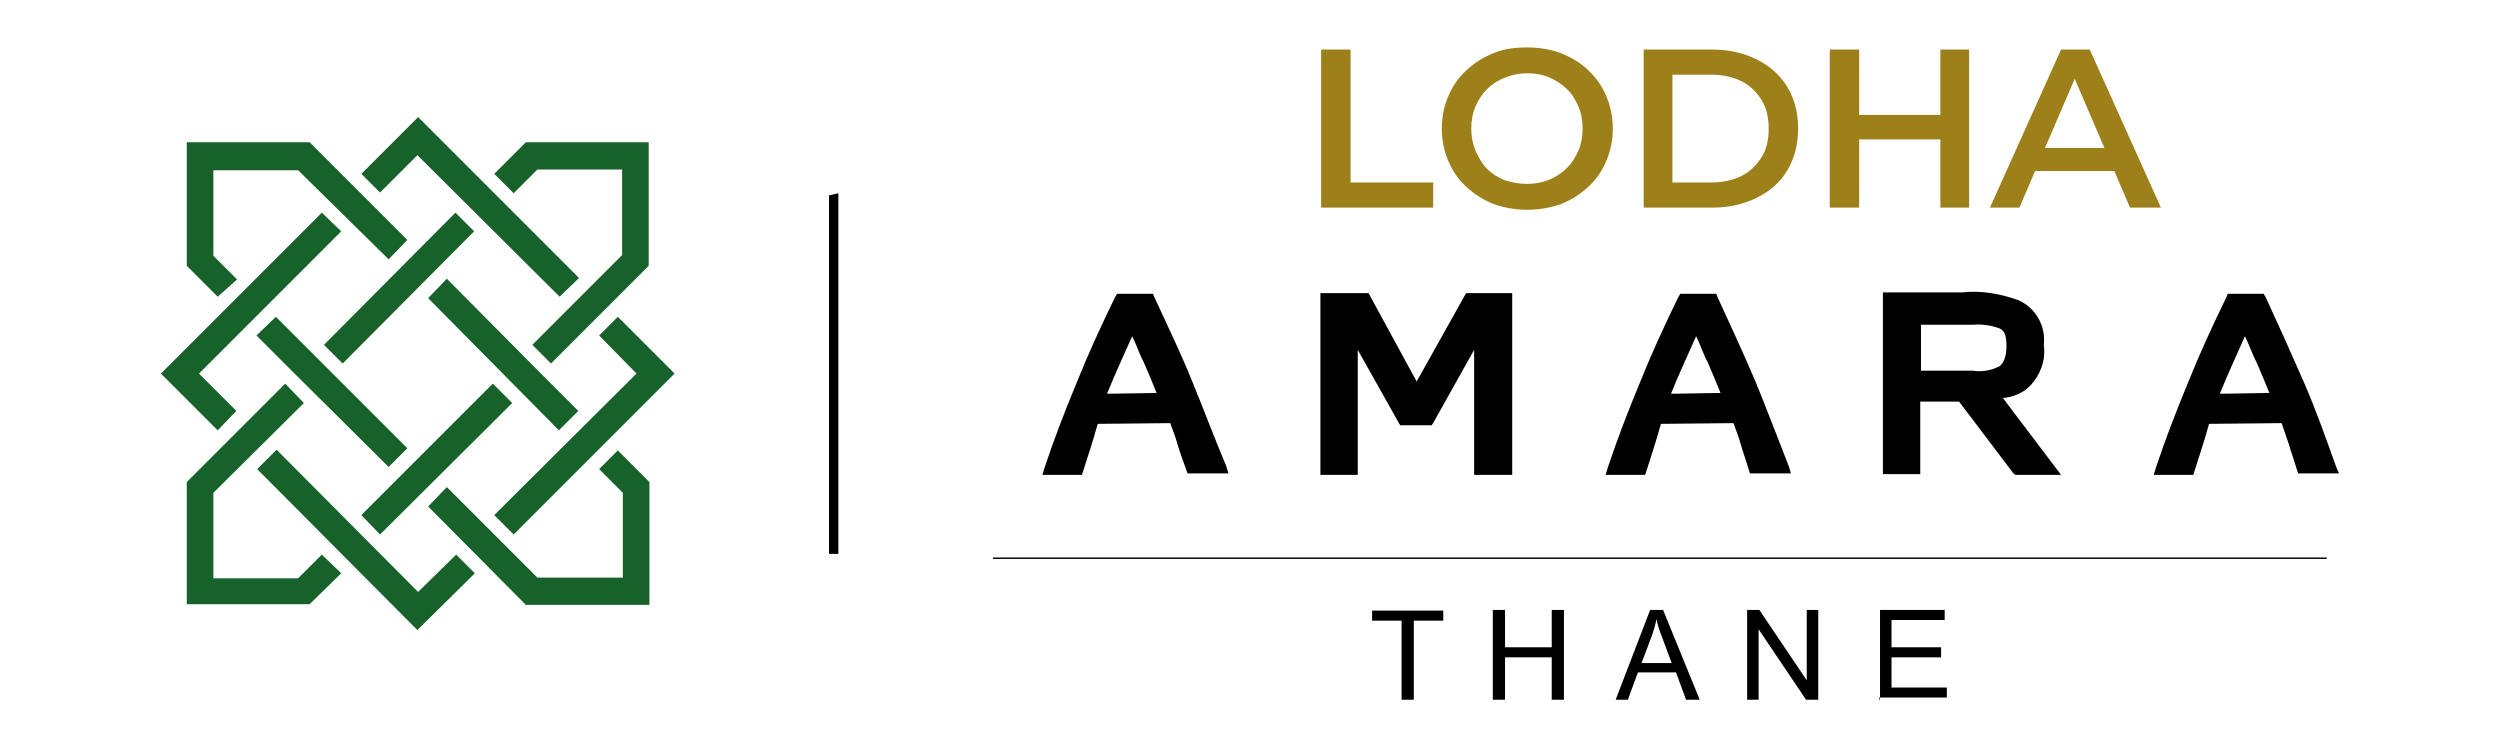 <svg xmlns="http://www.w3.org/2000/svg" xml:space="preserve" id="Layer_1" x="0" y="0" style="enable-background:new 0 0 348 104" version="1.1" viewBox="0 0 348 104"><style>.st1{enable-background:new}.st3{fill:#9e801b}</style><path d="M71.3 56.1 52.9 74.4l-2.6-2.7 5.2-5.2 13.1-13.1 2.7 2.7zm4-4.1 5.2 5.2-2.7 2.7-18.2-18.4 2.6-2.7L75.3 52zm-30.2-4 18.3-18.4 2.6 2.6-18.3 18.4-2.6-2.6zM41 52l-5.3-5.3 2.7-2.6 18.3 18.3-2.6 2.6L41 52zm45 10.7 4.4 4.4v17.1H73.2L59.6 70.5l2.6-2.7 12.6 12.6h11.9V68.6l-3.3-3.3 2.6-2.6zm0-18.6 7.9 7.9-22.4 22.4-2.7-2.7L88.6 52l-5.2-5.3 2.6-2.6zm-2.2-5.8 2.8-2.8V23.6H74.8l-3.3 3.3-2.7-2.7 4.4-4.4h17.1V37L76.7 50.6 74.1 48l4.1-4.1 5.6-5.6zM50.3 24.2l7.9-7.9 22.4 22.4-2.7 2.6-19.8-19.7-5.2 5.2-2.6-2.6zm-20 17.1L26 37V19.8h17.1l13.6 13.6-2.6 2.7-12.6-12.4H29.7v11.9l3.3 3.3-2.7 2.4zm0 18.6L22.4 52l9.3-9.3 13.1-13.1 2.7 2.6L27.7 52l5.2 5.2-2.6 2.7zm17.2 19.9-4.4 4.3H26v-17l5.8-5.8 7.9-7.9 2.6 2.7-12.6 12.5v11.9h11.8l3.3-3.3 2.7 2.6zm9.3 6.6-21-21.1 2.7-2.7 19.7 19.8 5.3-5.2 2.6 2.6-8 7.9-1.3-1.3z" style="fill-rule:evenodd;clip-rule:evenodd;fill:#17612b"/><path d="M116.7 26.9v50.2h-1.3V27.2zM203.8 41.3l-6.6 11.8-6.7-12.3h-6.7v25.3h5.2V48.7l5.9 10.5h4.4l.3-.5 5.6-10v17.4h5.3V40.8h-6.4zM282.6 53.7c1.4-1.5 2.2-3.5 1.9-5.7.3-2.6-1.1-5.1-3.5-6.2-2.5-.9-5.2-1.4-7.8-1.1h-11.1V66h5.2V55.9h5.4l7.5 9.9.3.3h6.4l-8.1-10.7c1.3-.1 2.7-.6 3.8-1.7zm-4.3-2.7c-1.2.6-2.5.8-3.7.6h-7.2v-6.4h7.3c1.2-.1 2.5.1 3.6.5.7.3 1 .9 1 2.5 0 1.4-.4 2.4-1 2.8zM166 53.2c-1.6-4-3.5-7.9-5.3-11.8l-.2-.5h-5l-.3.5c-1.9 3.9-3.7 7.8-5.3 11.8-1.7 4.1-3.2 8-4.5 11.9l-.3 1h5.5l.2-.6c.7-2.2 1.4-4.3 2-6.5l10.1-.1c.3.9.7 1.8 1 2.9s.8 2.4 1.2 3.5l.2.6h5.7l-.3-1c-1.6-3.8-3.1-7.8-4.7-11.7zm-11.2 1.6h-.7c1.1-2.7 2.3-5.3 3.5-8 .6 1.2 1 2.5 1.6 3.6.6 1.4 1.2 2.8 1.8 4.3l-6.2.1zM244.4 53.2c-1.7-4-3.5-7.9-5.3-11.8l-.2-.5h-5l-.3.5c-1.9 3.9-3.7 7.8-5.3 11.8-1.7 4.1-3.2 8-4.5 11.9l-.3 1h5.5l.2-.6c.7-2.2 1.4-4.3 2-6.5l10.1-.1c.3.9.7 1.8 1 2.9.3 1.1.8 2.4 1.1 3.5l.2.6h5.7l-.3-1c-1.5-3.8-3-7.8-4.6-11.7zm-11.1 1.6h-.7c1.1-2.7 2.3-5.3 3.5-8 .6 1.2 1 2.5 1.6 3.6.6 1.4 1.2 2.8 1.8 4.3l-6.2.1zM325.2 65c-1.4-3.9-2.8-7.9-4.5-11.8s-3.5-7.9-5.3-11.8l-.3-.5h-5l-.2.5c-1.9 3.9-3.7 7.8-5.3 11.8-1.7 4.1-3.2 8-4.5 11.9l-.3 1h5.5l.2-.6c.7-2.2 1.4-4.3 2-6.5l10.1-.1 1 2.9c.3 1.1.8 2.4 1.1 3.5l.2.6h5.7l-.4-.9zm-15.5-10.2h-.7c1.1-2.7 2.3-5.3 3.5-8 .6 1.2 1 2.5 1.6 3.6.6 1.4 1.2 2.8 1.8 4.3l-6.2.1z"/><path d="M195.1 97.4v-11H191V85h9.9v1.4h-4.1v11h-1.7zM207.8 97.4V84.9h1.7v5.2h6.5v-5.2h1.7v12.5H216v-5.9h-6.5v5.9h-1.7zM224.9 97.4l4.8-12.5h1.8l5.1 12.5h-1.9l-1.4-3.8H228l-1.4 3.8h-1.7zm3.6-5.1h4.2l-1.3-3.5c-.4-1-.7-1.9-.8-2.6-.2.8-.4 1.6-.7 2.4l-1.4 3.7zM243.2 97.4V84.9h1.7l6.6 9.8v-9.8h1.6v12.5h-1.7l-6.6-9.8v9.8h-1.6zM261.7 97.4V84.9h9v1.4h-7.4v3.8h6.9v1.4h-6.9v4.2h7.7v1.4h-9.4v.3z" class="st1"/><path d="M138.3 77.7h185.5" style="fill:none;stroke:#000;stroke-width:.211;stroke-linecap:round;stroke-miterlimit:22.93"/><path d="M183.9 28.9v-22h4.1v18.5h11.5v3.5h-15.6zM212.6 29.2c-1.7 0-3.3-.3-4.7-.8-1.5-.6-2.7-1.4-3.8-2.4-1.1-1-1.9-2.2-2.5-3.6-.6-1.4-.9-2.9-.9-4.5s.3-3.1.9-4.5c.6-1.4 1.4-2.6 2.5-3.6s2.3-1.8 3.8-2.4c1.4-.6 3-.8 4.7-.8 1.7 0 3.3.3 4.7.8 1.4.6 2.7 1.3 3.8 2.4 1.1 1 1.9 2.2 2.5 3.6.6 1.4.9 2.9.9 4.5s-.3 3.1-.9 4.5c-.6 1.4-1.4 2.6-2.5 3.6s-2.3 1.8-3.8 2.4c-1.4.5-3 .8-4.7.8zm0-3.6c1.1 0 2.1-.2 3.1-.6.9-.4 1.7-.9 2.4-1.6s1.2-1.5 1.6-2.4.6-2 .6-3.1-.2-2.2-.6-3.1c-.4-.9-.9-1.8-1.6-2.4-.7-.7-1.5-1.2-2.4-1.6-.9-.4-2-.6-3.1-.6s-2.1.2-3.1.6c-1 .4-1.8.9-2.5 1.6-.7.7-1.2 1.5-1.6 2.4-.4.9-.6 2-.6 3.1s.2 2.1.6 3.1c.4.9.9 1.8 1.6 2.5.7.7 1.5 1.2 2.5 1.6 1 .3 2 .5 3.1.5zM228.8 28.9v-22h9.6c2.3 0 4.4.5 6.2 1.4 1.8.9 3.2 2.2 4.2 3.8 1 1.7 1.5 3.6 1.5 5.8 0 2.2-.5 4.1-1.5 5.8-1 1.7-2.4 2.9-4.2 3.8-1.8.9-3.9 1.4-6.2 1.4h-9.6zm4-3.5h5.3c1.7 0 3.1-.3 4.3-.9 1.2-.6 2.1-1.5 2.8-2.6.7-1.1 1-2.4 1-4 0-1.5-.3-2.9-1-4s-1.6-2-2.8-2.6c-1.2-.6-2.6-.9-4.3-.9h-5.3v15zM258.8 28.9h-4.1v-22h4.1v22zm11.6-9.5h-12V16h12v3.4zm-.3-12.5h4v22h-4v-22zM277 28.9l9.9-22h4l9.9 22h-4.3L288 9.1h1.6l-8.5 19.8H277zm4.6-5.1 1.1-3.2h11.8l1.1 3.2h-14z" class="st3"/></svg>